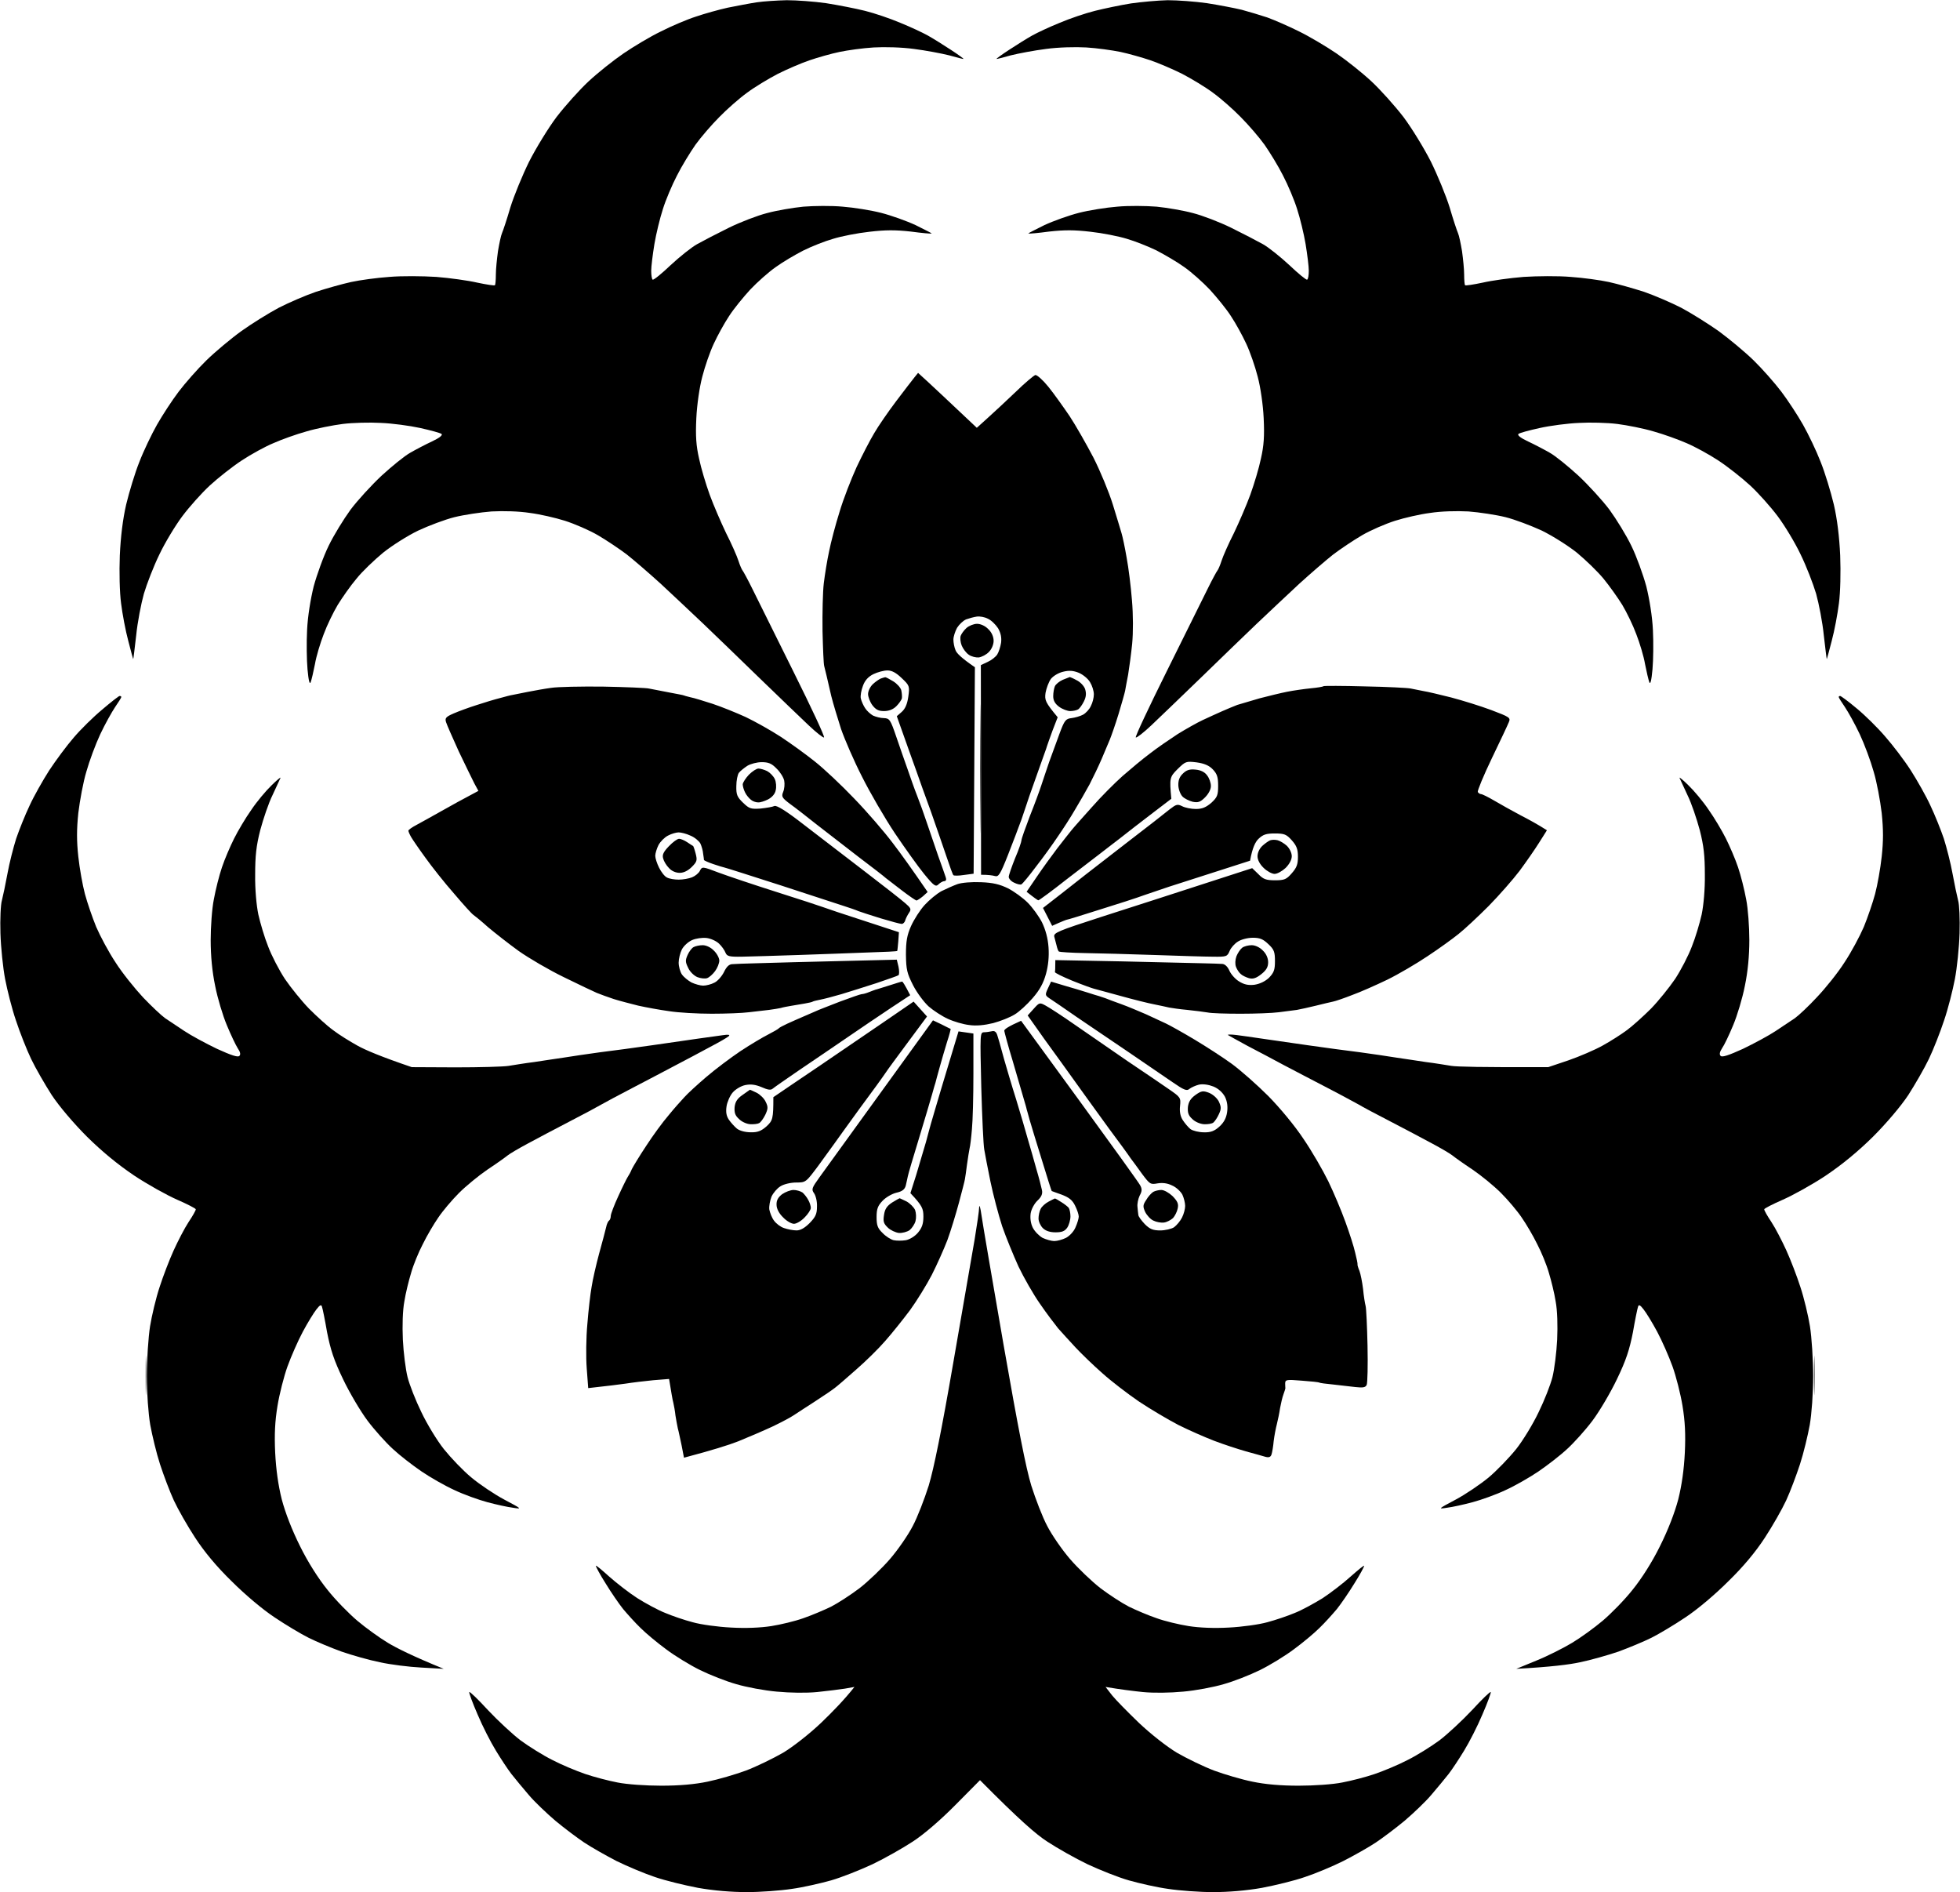 <svg version="1.2" xmlns="http://www.w3.org/2000/svg" viewBox="0 0 921 889" width="921" height="889"><style>.a{opacity:1}.b{opacity:.5}.c{opacity:.7}</style><path class="a" d="m369.7 0.1c4.6 0 12.9 0.6 18.5 1.4 5.7 0.9 13.9 2.5 18.3 3.6 4.4 1.1 11.8 3.6 16.5 5.6 4.7 1.9 10.5 4.6 13 6 2.5 1.4 7.3 4.4 10.8 6.7 3.4 2.2 6.1 4.2 6 4.3-0.2 0.1-3.2-0.7-6.8-1.7-3.6-0.9-11-2.3-16.5-3-5.8-0.8-13.8-1-19-0.7-5 0.3-12.2 1.3-16 2.1-3.9 0.8-10.2 2.6-14 3.9-3.9 1.3-10.6 4.2-15 6.4-4.4 2.3-10.9 6.2-14.5 8.9-3.6 2.6-9.4 7.7-13 11.4-3.6 3.6-8.6 9.4-11.2 13-2.5 3.6-6.5 10.1-8.7 14.5-2.3 4.4-5.3 11.5-6.6 15.7-1.4 4.3-3.2 11.7-4 16.5-0.8 4.9-1.5 10.5-1.5 12.5 0 2.1 0.3 4 0.7 4.2 0.5 0.2 4.2-2.8 8.4-6.8 4.2-3.9 9.8-8.4 12.5-9.9 2.7-1.5 9.4-5 14.9-7.7 5.5-2.7 13.6-5.8 18-6.9 4.4-1.2 12-2.5 17-3 4.9-0.4 13.3-0.5 18.5 0 5.2 0.4 13.3 1.7 18 2.9 4.7 1.2 12 3.8 16.3 5.8 4.2 2.1 7.6 3.8 7.5 3.9-0.2 0.2-4.6-0.2-9.8-0.9-7.3-0.8-11.8-0.8-19.5 0.1-5.5 0.6-13.2 2.1-17 3.3-3.9 1.1-10.2 3.6-14 5.5-3.9 2-9.7 5.4-13 7.8-3.3 2.3-8.7 7.1-12 10.6-3.3 3.6-7.8 9.1-9.9 12.4-2.2 3.3-5.4 9.1-7.2 13-1.8 3.8-4.2 10.8-5.4 15.5-1.3 4.9-2.5 13.1-2.8 19.5-0.4 8.4-0.1 12.9 1.3 19 0.9 4.4 3.2 12 5 17 1.8 4.9 5.3 13 7.7 18 2.5 4.9 5.1 10.8 5.8 13 0.7 2.2 1.6 4.2 1.9 4.5 0.3 0.3 2.5 4.3 4.8 9 2.3 4.7 11 22.1 19.2 38.7 8.3 16.7 14.8 30.5 14.3 30.8-0.4 0.2-3.6-2.3-7.2-5.7-3.6-3.4-14-13.4-23.1-22.2-9.1-8.9-21.1-20.4-26.5-25.6-5.5-5.2-14.4-13.6-19.9-18.7-5.5-5-12.7-11.2-16-13.8-3.3-2.5-9.4-6.6-13.5-9-4.1-2.4-11.1-5.4-15.5-6.8-4.4-1.4-11.8-3.1-16.5-3.7-5.2-0.8-12.2-1-18-0.7-5.2 0.4-13.1 1.6-17.5 2.7-4.4 1.1-12.1 4-17 6.3-5 2.4-12.4 7.1-16.5 10.4-4.1 3.4-9.8 8.8-12.5 12.2-2.8 3.3-6.7 8.9-8.8 12.3-2.1 3.5-5.1 9.7-6.6 13.8-1.6 4.1-3.5 10.4-4.1 14-0.7 3.6-1.6 7.4-2 8.5-0.5 1.3-1-0.6-1.5-6-0.4-4.4-0.5-12.7-0.2-18.5 0.3-6.4 1.6-14.4 3.1-20.5 1.5-5.5 4.6-14.1 7-19 2.4-5 7.1-12.6 10.3-17 3.3-4.4 9.9-11.6 14.6-16 4.8-4.4 10.8-9.3 13.5-10.8 2.6-1.5 7.2-3.9 10.2-5.3 3.4-1.6 5.1-2.9 4.5-3.5-0.6-0.5-5.1-1.7-10-2.8-5-1.1-13.3-2.2-18.5-2.4-5.2-0.3-13.3-0.1-18 0.5-4.7 0.6-12.3 2.1-17 3.5-4.7 1.3-11.7 3.8-15.5 5.5-3.9 1.6-10.6 5.3-15 8.2-4.4 2.9-11.1 8.2-14.9 11.7-3.8 3.5-9.6 10-12.9 14.4-3.3 4.4-8.2 12.5-10.8 18-2.7 5.5-5.9 13.8-7.3 18.5-1.3 4.7-3 13.4-3.6 19.5-0.7 6-1.3 11.1-1.4 11.2 0 0.1-1.1-3.7-2.3-8.5-1.3-4.8-2.8-12.8-3.4-17.7-0.7-5.2-0.9-14.7-0.6-22.5 0.4-8.8 1.4-17.1 3-24 1.4-5.8 4.1-14.8 6.2-20 2-5.2 5.8-13.1 8.3-17.5 2.5-4.4 7-11.3 10.1-15.4 3.1-4.1 9-10.8 13.1-14.8 4.1-4 11.5-10.2 16.5-13.8 4.9-3.5 12.8-8.4 17.5-10.9 4.7-2.4 12.5-5.8 17.5-7.5 4.9-1.6 12.4-3.7 16.5-4.6 4.1-0.9 12.2-2 18-2.4 5.8-0.5 15.7-0.4 22 0 6.3 0.5 15 1.7 19.3 2.7 4.3 0.9 8 1.5 8.3 1.2 0.2-0.3 0.4-2.5 0.4-5 0-2.5 0.5-7.4 1-11 0.6-3.6 1.4-7.4 1.9-8.5 0.5-1.1 2.3-6.5 3.9-12 1.7-5.5 5.7-15.2 8.8-21.5 3.2-6.3 9-15.8 12.9-21 4-5.2 10.8-12.8 15.1-16.8 4.3-4 11.7-9.9 16.4-13.1 4.7-3.2 12.5-7.9 17.5-10.3 4.9-2.5 12.4-5.7 16.5-7 4.1-1.4 10.9-3.3 15-4.2 4.1-0.8 10.2-2 13.5-2.5 3.3-0.5 9.7-0.9 14.2-1zm179 0c4.6 0 12.9 0.6 18.5 1.4 5.7 0.9 13 2.3 16.3 3.1 3.3 0.9 8.7 2.5 12 3.6 3.3 1.2 10 4.1 15 6.6 4.9 2.4 12.8 7.1 17.5 10.3 4.7 3.2 12.1 9.1 16.4 13.1 4.3 4 11.1 11.6 15.1 16.8 3.9 5.2 9.7 14.7 12.9 21 3.1 6.3 7.1 16 8.8 21.5 1.6 5.5 3.4 10.9 3.9 12 0.5 1.1 1.3 4.9 1.9 8.5 0.5 3.6 1 8.5 1 11 0 2.5 0.2 4.7 0.4 5 0.3 0.3 4-0.3 8.3-1.2 4.3-1 13-2.2 19.3-2.7 6.3-0.4 16.2-0.5 22 0 5.8 0.4 13.9 1.5 18 2.4 4.1 0.9 11.5 3 16.5 4.6 4.9 1.7 12.8 5.1 17.5 7.5 4.7 2.5 12.5 7.4 17.5 10.9 4.9 3.6 12.4 9.8 16.5 13.8 4.1 4 10 10.7 13.1 14.8 3.1 4.1 7.6 11 10.1 15.4 2.5 4.4 6.3 12.3 8.3 17.5 2.1 5.2 4.8 14.2 6.2 20 1.6 6.9 2.6 15.2 3 24 0.3 7.8 0.1 17.3-0.6 22.5-0.6 4.9-2.1 12.9-3.4 17.7-1.2 4.8-2.3 8.6-2.3 8.5-0.1-0.1-0.7-5.2-1.4-11.2-0.6-6.1-2.3-14.8-3.6-19.5-1.4-4.7-4.6-13-7.3-18.5-2.6-5.5-7.5-13.6-10.8-18-3.3-4.4-9.1-10.9-12.9-14.4-3.8-3.5-10.5-8.8-14.9-11.7-4.4-2.9-11.2-6.6-15-8.2-3.9-1.7-10.8-4.2-15.5-5.5-4.7-1.4-12.3-2.9-17-3.5-4.7-0.6-12.8-0.8-18-0.5-5.2 0.2-13.6 1.3-18.5 2.4-5 1.1-9.5 2.3-10 2.8-0.6 0.6 1.1 1.9 4.5 3.5 3 1.4 7.6 3.8 10.2 5.3 2.7 1.5 8.7 6.4 13.5 10.8 4.7 4.4 11.3 11.6 14.6 16 3.2 4.4 7.9 12 10.3 17 2.4 4.9 5.5 13.5 7 19 1.5 6.1 2.8 14.1 3.1 20.5 0.3 5.8 0.2 14.1-0.2 18.5-0.5 5.4-1 7.3-1.5 6-0.4-1.1-1.3-4.9-2-8.5-0.6-3.6-2.5-9.9-4.1-14-1.5-4.1-4.5-10.3-6.6-13.8-2.1-3.4-6.1-9-8.8-12.3-2.8-3.4-8.4-8.8-12.5-12.2-4.1-3.3-11.6-8-16.5-10.4-5-2.3-12.6-5.2-17-6.3-4.4-1.1-12.3-2.3-17.5-2.7-5.8-0.3-12.8-0.1-18 0.7-4.7 0.6-12.1 2.3-16.5 3.7-4.4 1.4-11.4 4.4-15.5 6.8-4.1 2.4-10.2 6.5-13.5 9-3.3 2.6-10.5 8.8-16 13.8-5.5 5.1-14.4 13.5-19.9 18.7-5.4 5.2-17.4 16.7-26.5 25.6-9.1 8.8-19.5 18.8-23.1 22.2-3.6 3.4-6.8 5.9-7.3 5.7-0.4-0.3 6.1-14.1 14.4-30.8 8.2-16.6 16.9-34 19.2-38.7 2.3-4.7 4.5-8.7 4.8-9 0.3-0.3 1.2-2.3 1.9-4.5 0.7-2.2 3.3-8.1 5.8-13 2.4-5 5.9-13.1 7.7-18 1.8-5 4.1-12.6 5-17 1.4-6.1 1.7-10.6 1.3-19-0.3-6.4-1.5-14.6-2.8-19.5-1.2-4.7-3.6-11.7-5.4-15.5-1.8-3.9-5-9.7-7.2-13-2.1-3.3-6.6-8.8-9.9-12.4-3.3-3.5-8.7-8.3-12-10.6-3.3-2.4-9.2-5.8-13-7.8-3.9-1.9-10.2-4.4-14-5.5-3.9-1.2-11.5-2.7-17-3.3-7.7-0.9-12.2-0.9-19.5-0.1-5.2 0.7-9.6 1.1-9.8 0.9-0.1-0.1 3.3-1.8 7.5-3.9 4.3-2 11.6-4.6 16.3-5.8 4.7-1.2 12.8-2.5 18-2.9 5.2-0.5 13.5-0.4 18.5 0 4.9 0.5 12.6 1.8 17 3 4.4 1.1 12.5 4.2 18 6.9 5.5 2.7 12.2 6.2 14.9 7.7 2.7 1.5 8.3 6 12.5 9.9 4.2 4 7.9 7 8.3 6.8 0.5-0.2 0.8-2.1 0.8-4.2 0-2-0.7-7.6-1.5-12.5-0.8-4.8-2.6-12.2-4-16.5-1.3-4.2-4.3-11.3-6.6-15.7-2.2-4.4-6.2-10.9-8.7-14.5-2.6-3.6-7.6-9.4-11.2-13-3.6-3.7-9.4-8.8-13-11.4-3.6-2.7-10.1-6.6-14.5-8.9-4.4-2.2-11.2-5.1-15-6.4-3.9-1.3-10.2-3.1-14-3.9-3.9-0.8-11.1-1.8-16-2.1-5.2-0.3-13.2-0.1-19 0.7-5.5 0.7-12.9 2.1-16.5 3-3.6 1-6.6 1.8-6.8 1.7-0.1-0.1 2.6-2.1 6-4.3 3.5-2.3 8.3-5.3 10.8-6.7 2.5-1.4 8.3-4.1 13-6 4.7-2 12.1-4.5 16.5-5.6 4.4-1.1 12-2.7 17-3.5 4.9-0.7 12.7-1.4 17.2-1.5zm-492.5 326.9c0.5 0 0.8 0.2 0.8 0.5 0 0.3-1.3 2.4-2.9 4.7-1.6 2.4-4.8 8.1-7 12.8-2.2 4.7-5.1 12.5-6.5 17.5-1.5 4.9-3.1 13.7-3.8 19.5-0.8 7.8-0.8 13.1 0 20.5 0.6 5.5 2 13.4 3.1 17.5 1.1 4.1 3.5 11.1 5.3 15.5 1.9 4.4 5.9 11.9 9.1 16.7 3.1 4.9 9 12.2 12.9 16.4 4 4.2 8.7 8.6 10.4 9.8 1.7 1.1 5.8 3.9 9 6 3.3 2.2 10.2 5.9 15.4 8.4 6.6 3 9.8 4.1 10.5 3.3q1-1-0.8-3.6c-0.9-1.4-3.2-6.2-5.1-10.8-1.9-4.5-4.4-12.8-5.5-18.5-1.4-6.7-2.1-14.1-2.1-21.5 0-6.1 0.6-14.8 1.5-19.2 0.8-4.4 2.5-11.2 3.8-15 1.3-3.9 3.9-9.9 5.7-13.5 1.8-3.6 5.4-9.7 8.1-13.5 2.6-3.9 6.9-9 9.5-11.5 2.5-2.5 4.5-4.1 4.2-3.5-0.2 0.5-1.9 4.1-3.7 8-1.9 3.8-4.4 11.3-5.8 16.5-1.9 7.4-2.4 12.1-2.4 21-0.1 6.8 0.6 14.4 1.5 18.7 0.9 4 2.9 10.8 4.6 15 1.6 4.3 5.2 11.2 7.9 15.3 2.8 4.1 7.9 10.4 11.3 13.9 3.5 3.5 8.5 8.1 11.3 10.1 2.7 2.1 7.9 5.3 11.5 7.3 3.6 2 10.8 5.1 25.5 10.1l20.5 0.1c11.3 0 22.5-0.3 25-0.7 2.5-0.4 7.9-1.3 12-1.8 4.1-0.6 10.4-1.6 14-2.1 3.6-0.6 11.2-1.7 17-2.5 5.8-0.7 16.8-2.2 24.5-3.3 7.7-1.1 17.4-2.5 21.5-3.1 4.1-0.6 9.3-1.3 11.5-1.6q4-0.6 3 0.4c-0.6 0.6-4.6 2.9-9 5.2-4.4 2.4-11.6 6.2-16 8.5-4.4 2.3-13.4 7.1-20 10.5-6.6 3.4-13.4 7.1-15 8-1.7 1-8.4 4.6-15 8-6.6 3.4-15.4 8.1-19.5 10.3-4.1 2.2-8.4 4.7-9.5 5.6-1.1 0.9-5.3 3.9-9.4 6.6-4.1 2.8-10.1 7.7-13.4 11-3.3 3.3-7.7 8.5-9.7 11.5-2.1 3-5.4 8.6-7.3 12.5-2 3.8-4.5 9.9-5.5 13.5-1.1 3.6-2.6 9.6-3.2 13.5-0.8 4.2-1 11.3-0.7 18 0.3 6 1.3 13.9 2.2 17.5 0.9 3.6 3.8 11 6.5 16.5 2.6 5.5 7.4 13.4 10.6 17.4 3.3 4.1 9 10.1 12.9 13.3 3.8 3.2 10.8 7.9 15.5 10.4 8.3 4.4 8.4 4.5 4 3.8-2.5-0.3-7.9-1.5-12-2.6-4.1-1.1-11.1-3.6-15.5-5.7-4.4-2-11.4-6-15.5-8.8-4.1-2.8-10.2-7.5-13.4-10.5-3.2-2.9-8.6-8.9-11.9-13.3-3.3-4.4-8.5-13.2-11.5-19.5-4.3-8.9-5.9-13.9-7.5-22-1-5.8-2.1-11.2-2.4-12-0.3-1.2-1-0.9-2.6 1.2-1.2 1.5-4.1 6.2-6.4 10.5-2.3 4.3-5.5 11.6-7.2 16.3-1.7 4.7-3.8 13-4.7 18.5-1.2 7.3-1.5 13.3-1.1 22q0.6 12 3.1 22c1.7 6.4 4.8 14.4 8.6 22 3.7 7.5 8.6 15.2 12.9 20.5 3.7 4.7 10.1 11.2 14 14.5 3.9 3.3 10.4 8 14.4 10.4 4 2.4 11.5 6.2 26.2 12.2l-10.5-0.6c-5.8-0.3-14.6-1.4-19.5-2.5-5-1-13.1-3.3-18-5-5-1.8-11.9-4.7-15.5-6.5-3.6-1.8-10.8-6.1-16-9.6-5.6-3.7-13.9-10.7-20.1-16.9-7.1-6.9-12.9-13.9-17.2-20.5-3.6-5.5-8.1-13.4-10-17.5-1.9-4.1-4.8-11.8-6.5-17-1.7-5.2-3.7-13.6-4.6-18.5-0.9-5.3-1.6-14.7-1.6-23 0-7.7 0.7-18.2 1.5-23.3 0.8-5 2.8-13.4 4.5-18.5 1.6-5 4.6-12.8 6.6-17.2 2-4.4 5.1-10.4 7-13.3 1.9-2.8 3.4-5.5 3.4-6 0-0.4-3.9-2.4-8.7-4.5-4.8-2.1-14-7.2-20.3-11.4-7.7-5.2-15-11.2-22.1-18.2-6.2-6.2-13.1-14.3-16.6-19.6-3.2-5-7.6-12.6-9.7-17-2.1-4.4-5.3-12.5-7.1-18-1.9-5.5-4.1-14.3-5.1-19.5-1-5.2-2-14.9-2.2-21.5-0.2-6.6 0.1-13.6 0.7-15.5 0.5-1.9 1.7-7.6 2.6-12.5 0.9-5 2.8-12.4 4.1-16.5 1.4-4.1 4.2-11.1 6.3-15.5 2-4.4 6.2-11.8 9.2-16.5 3.1-4.7 8.2-11.6 11.5-15.4 3.2-3.8 9.3-9.8 13.4-13.2 4.1-3.5 7.8-6.4 8.2-6.4zm808.5 0c0.5 0.1 3.9 2.6 7.7 5.8 3.8 3.1 9.9 9.1 13.4 13.2 3.6 4.1 9.1 11.3 12.1 16 3 4.7 7.2 12.1 9.2 16.5 2.1 4.4 4.9 11.4 6.3 15.5 1.3 4.1 3.2 11.5 4.1 16.5 0.9 4.9 2.1 10.6 2.6 12.5 0.6 1.9 0.9 8.9 0.7 15.5-0.2 6.6-1.2 16.3-2.2 21.5-1 5.2-3.2 14-5.1 19.5-1.8 5.5-5 13.6-7.1 18-2.1 4.4-6.5 12-9.7 17-3.5 5.3-10.4 13.4-16.6 19.6-7.1 7-14.4 13-22.1 18.2-6.3 4.2-15.5 9.3-20.3 11.4-4.8 2.1-8.7 4.1-8.7 4.5 0 0.5 1.5 3.2 3.4 6 1.9 2.9 5 8.9 7 13.3 2 4.4 5 12.2 6.6 17.2 1.7 5.1 3.7 13.5 4.5 18.5 0.8 5.1 1.5 15.6 1.5 23.3 0 8.3-0.7 17.7-1.6 23-0.9 4.9-2.9 13.3-4.6 18.5-1.7 5.2-4.6 12.9-6.5 17-1.9 4.1-6.4 12-10 17.5-4.3 6.6-10.1 13.6-17.2 20.5-6.2 6.2-14.5 13.2-20.1 16.9-5.2 3.5-12.4 7.8-16 9.6-3.6 1.8-10.6 4.7-15.5 6.5-5 1.7-13.1 4-18 5-5 1.1-13.7 2.2-30 3.1l9.5-3.9c5.2-2.1 12.7-5.9 16.7-8.3 4-2.4 10.5-7.1 14.4-10.4 3.9-3.3 10.3-9.8 14-14.5 4.3-5.3 9.2-13 12.9-20.5 3.8-7.6 6.9-15.6 8.6-22q2.5-10 3.1-22c0.4-8.7 0.1-14.7-1.1-22-0.9-5.5-3-13.8-4.7-18.5-1.7-4.7-4.9-12-7.2-16.3-2.3-4.3-5.2-9-6.4-10.5-1.6-2.1-2.3-2.4-2.6-1.2-0.3 0.8-1.4 6.2-2.4 12-1.6 8.1-3.2 13.1-7.5 22-3 6.3-8.2 15.1-11.5 19.5-3.3 4.4-8.7 10.4-11.9 13.3-3.2 3-9.3 7.7-13.4 10.5-4.1 2.8-11.1 6.8-15.5 8.8-4.4 2.1-11.4 4.6-15.5 5.7-4.1 1.1-9.5 2.3-12 2.6-4.4 0.7-4.3 0.6 4-3.8 4.7-2.5 11.6-7.2 15.5-10.4 3.8-3.2 9.6-9.2 12.9-13.3 3.2-4 8-11.9 10.6-17.4 2.7-5.5 5.6-12.9 6.5-16.5 0.9-3.6 1.9-11.5 2.2-17.5 0.3-6.7 0.1-13.8-0.7-18-0.6-3.9-2.1-9.9-3.2-13.5-1-3.6-3.5-9.7-5.5-13.5-1.9-3.9-5.2-9.5-7.3-12.5-2-3-6.4-8.2-9.7-11.5-3.3-3.3-9.3-8.2-13.4-11-4.1-2.7-8.3-5.7-9.4-6.6-1.1-0.9-5.4-3.4-9.5-5.6-4.1-2.2-12.9-6.9-19.5-10.3-6.6-3.4-13.4-7-15-8-1.7-0.9-8.4-4.6-15-8-6.6-3.4-15.7-8.2-20.3-10.6-4.5-2.4-12.1-6.5-17-9-4.8-2.6-8.9-4.9-9.2-5.1-0.3-0.3 1.5-0.3 4 0 2.5 0.3 7.9 1.1 12 1.7 4.1 0.6 13.8 2 21.5 3.1 7.7 1.1 18.7 2.6 24.5 3.3 5.8 0.8 13.4 1.9 17 2.5 3.6 0.5 9.9 1.5 14 2.1 4.1 0.5 9.5 1.4 12 1.8 2.5 0.4 13.7 0.7 45.5 0.6l9.5-3.2c5.2-1.8 12.4-4.9 16-6.9 3.6-2 8.7-5.2 11.5-7.3 2.7-2 7.8-6.6 11.3-10.1 3.4-3.5 8.5-9.8 11.3-13.9 2.7-4.1 6.3-11 7.9-15.3 1.7-4.2 3.7-11 4.6-15 0.9-4.3 1.6-11.9 1.5-18.7 0-8.9-0.5-13.6-2.4-21-1.4-5.2-3.9-12.7-5.8-16.5-1.8-3.9-3.5-7.5-3.7-8-0.3-0.6 1.7 1 4.2 3.5 2.6 2.5 6.9 7.6 9.5 11.5 2.7 3.8 6.3 9.9 8.1 13.5 1.8 3.6 4.4 9.6 5.7 13.5 1.3 3.8 3 10.6 3.8 15 0.9 4.4 1.5 13.1 1.5 19.2 0 7.4-0.7 14.8-2.1 21.5-1.1 5.7-3.6 14-5.5 18.5-1.9 4.6-4.2 9.4-5.2 10.8q-1.7 2.6-0.7 3.6c0.7 0.8 3.9-0.3 10.5-3.3 5.2-2.5 12.1-6.2 15.4-8.4 3.2-2.1 7.3-4.9 9-6 1.7-1.2 6.4-5.6 10.3-9.8 4-4.2 9.9-11.5 13-16.4 3.2-4.8 7.2-12.3 9.1-16.7 1.8-4.4 4.2-11.4 5.3-15.5 1.1-4.1 2.5-12 3.1-17.5 0.8-7.4 0.8-12.7 0-20.5-0.7-5.8-2.3-14.6-3.8-19.5-1.4-5-4.3-12.8-6.5-17.5-2.2-4.7-5.4-10.4-7-12.8-1.6-2.3-2.9-4.4-2.9-4.7 0-0.3 0.3-0.5 0.7-0.5zm-403.5 244c0.5 3.6 5.2 31 10.4 61 6.8 38.9 10.5 57.8 13 66 2 6.3 5.3 14.9 7.5 19 2.1 4.1 6.9 11.1 10.7 15.5 3.8 4.4 10.2 10.5 14.3 13.7 4.1 3.1 10.1 7 13.4 8.7 3.3 1.6 9.1 4.1 13 5.4 3.8 1.4 10.6 3 15 3.7 5 0.8 12.1 1.1 19 0.7 6-0.3 14.1-1.4 18-2.5 3.8-1 9.7-3 13-4.4 3.3-1.3 9.1-4.5 13-6.9 3.8-2.5 9.8-7.1 13.2-10.2 3.5-3.1 6.3-5.4 6.3-5 0 0.5-2 4.2-4.6 8.3-2.5 4.1-6.2 9.5-8.2 12-2.1 2.5-5.7 6.5-8.2 8.9-2.5 2.5-7.9 7-12 10-4.1 3.1-11.3 7.5-16 9.8-4.7 2.3-12.3 5.3-17 6.6-4.7 1.4-13.2 3-19 3.5-6.3 0.6-13.9 0.7-19 0.2-4.7-0.5-10.5-1.2-17.5-2.4l3.1 4c1.7 2.1 7.4 7.9 12.6 12.9 5.5 5.2 13 11.1 17.8 14 4.7 2.7 12.5 6.5 17.5 8.4 4.9 1.8 13 4.2 18 5.2q9 1.9 21.7 1.9c7.3 0 16.1-0.6 20.5-1.5 4.3-0.8 11.2-2.6 15.3-4 4.1-1.4 11.1-4.3 15.5-6.6 4.4-2.2 11.1-6.4 14.9-9.2 3.8-2.9 10.7-9.3 15.3-14.2 4.6-5 8.5-8.8 8.8-8.5 0.2 0.3-1.5 5-3.9 10.5-2.3 5.5-6.2 13.1-8.6 17-2.3 3.8-5.6 8.8-7.3 11-1.7 2.2-5.4 6.6-8.2 9.9-2.7 3.2-8.4 8.6-12.5 12.1-4.1 3.4-10.2 8-13.5 10.2-3.3 2.2-10.2 6.1-15.3 8.7-5 2.5-13.1 5.9-18 7.5-4.8 1.7-13.9 3.9-20.2 5.1-7.3 1.3-15.7 2-23 2-6.3 0-15.8-0.7-21-1.5-5.2-0.7-13.6-2.6-18.5-4-5-1.4-13.7-4.9-19.5-7.6-5.8-2.8-14.3-7.6-19-10.7-5.1-3.3-13.1-10.2-31.5-28.8l-11.5 11.6c-6.9 7-14.9 13.9-20 17.2-4.7 3.1-13.2 7.9-19 10.7-5.8 2.7-14.6 6.2-19.5 7.6-5 1.4-13.3 3.3-18.5 4-5.2 0.8-14.7 1.5-21 1.5-7.3 0-15.7-0.7-23-2-6.3-1.2-15.4-3.4-20.3-5.1-4.8-1.6-12.9-5-18-7.5-5-2.6-11.9-6.5-15.2-8.7-3.3-2.2-9.4-6.8-13.5-10.2-4.1-3.5-9.8-8.9-12.5-12.1-2.8-3.3-6.5-7.7-8.2-9.9-1.7-2.2-5-7.2-7.3-11-2.4-3.9-6.3-11.5-8.6-17-2.4-5.5-4.1-10.2-3.9-10.5 0.3-0.3 4.2 3.5 8.8 8.5 4.6 4.9 11.5 11.3 15.3 14.2 3.8 2.8 10.5 7 14.9 9.2 4.4 2.3 11.4 5.2 15.5 6.6 4.1 1.4 11 3.2 15.2 4 4.5 0.9 13.3 1.5 20.5 1.5q12.8 0 21.8-1.9c4.9-1 13.1-3.4 18-5.2 5-1.9 12.8-5.7 17.5-8.4 4.8-2.9 12.3-8.8 17.8-14 5.2-5 10.9-10.8 15.7-16.9l-4.5 0.8c-2.5 0.4-8.3 1.1-13 1.6-5.1 0.5-12.7 0.4-19-0.2-5.8-0.5-14.3-2.1-19-3.5-4.7-1.3-12.3-4.3-17-6.6-4.7-2.3-11.9-6.7-16-9.8-4.1-3-9.5-7.5-12-10-2.5-2.4-6.1-6.4-8.2-8.9-2-2.5-5.7-7.9-8.2-12-2.6-4.1-4.6-7.8-4.6-8.3 0-0.4 2.8 1.9 6.2 5 3.5 3.1 9.4 7.7 13.3 10.2 3.8 2.4 9.7 5.6 13 6.9 3.3 1.4 9.1 3.4 13 4.4 3.8 1.1 11.9 2.2 18 2.5 6.9 0.4 14 0.1 19-0.7 4.4-0.7 11.1-2.3 15-3.7 3.8-1.3 9.7-3.8 13-5.4 3.3-1.7 9.3-5.6 13.4-8.7 4.1-3.2 10.5-9.3 14.3-13.7 3.8-4.4 8.6-11.4 10.7-15.5 2.2-4.1 5.5-12.7 7.5-19 2.4-8 6-25.6 11.5-57.5 4.4-25.3 8.9-51.5 10.1-58.3 1.1-6.7 2.1-13.4 2.1-15 0.1-1.5 0.6 0.2 1.1 3.8z"/><path class="b" d="m68.7 638.5c0.2 3.8 0.2 10.6 0 15-0.1 4.4-0.3 1.2-0.3-7 0-8.3 0.2-11.9 0.3-8zm784 0c0.2 3.8 0.2 10.6 0 15-0.1 4.4-0.3 1.2-0.3-7 0-8.3 0.2-11.9 0.3-8z"/><path fill-rule="evenodd" class="a" d="m431.4 175.2l4.6 4.2c2.5 2.3 8.7 8.1 23 21.6l5.2-4.7c2.9-2.6 8.8-8.1 13.1-12.2 4.3-4.2 8.5-7.7 9.2-7.9 0.8-0.1 3.6 2.4 6.1 5.5 2.6 3.2 7 9.4 10 13.8 2.9 4.4 7.9 13.2 11.2 19.5 3.2 6.3 7.3 16.2 9.1 22 1.8 5.8 3.6 11.8 4.1 13.5 0.5 1.6 1.6 6.8 2.4 11.5 0.9 4.7 2 13.7 2.5 20 0.6 6.9 0.6 15.1 0.1 20.5-0.5 4.9-1.4 11.5-1.9 14.5-0.6 3-1.2 6.4-1.4 7.5-0.2 1.1-1.6 6-3.1 11-1.5 4.9-3.4 10.3-4.1 12-0.7 1.6-2.4 5.7-3.8 9-1.4 3.3-4 8.7-5.7 12-1.8 3.3-4.9 8.7-6.9 12-1.9 3.3-5.5 8.9-8 12.5-2.4 3.6-7 10-10.3 14.2-3.2 4.3-6.3 8-6.8 8.3-0.6 0.3-2.1-0.1-3.5-0.8-1.4-0.6-2.5-1.9-2.5-2.7 0-0.8 1.4-4.8 3-8.8 1.7-3.9 3-7.8 3-8.5 0-0.6 1.8-5.7 3.9-11.2 2.2-5.5 4.6-12 5.4-14.5 0.8-2.5 2.5-7.4 3.7-11 1.3-3.6 3.5-9.6 4.9-13.4 2.3-6.2 2.9-6.9 5.6-7.2 1.6-0.2 4.1-0.9 5.4-1.6 1.3-0.7 3-2.5 3.7-4.1 0.8-1.5 1.4-3.9 1.4-5.5 0-1.5-0.8-4.1-1.8-5.7-1-1.7-3.4-3.6-5.3-4.4-2.5-1-4.5-1.2-7.3-0.5-2.2 0.5-4.7 2-5.8 3.4-1 1.4-2.1 4.3-2.5 6.5-0.5 3.5-0.1 4.5 5.7 11.5l-2.4 6.2c-1.3 3.5-2.4 6.7-2.6 7.3-0.1 0.5-0.7 2.1-1.2 3.5-0.5 1.4-1.9 5.4-3.2 9-1.3 3.6-3 8.5-3.9 11-0.8 2.5-2.5 7.4-3.7 11-1.3 3.6-4.2 11.2-6.4 16.8-3.6 9.1-4.4 10.3-6.1 9.8-1.1-0.3-3-0.6-6.5-0.6l-0.1-98.5 3.2-1.5c1.8-0.8 3.8-2.4 4.5-3.5 0.7-1.1 1.5-3.6 1.8-5.5 0.3-2.4-0.1-4.5-1.4-6.8-1.1-1.7-3.2-3.8-4.8-4.5-1.5-0.8-3.8-1.2-5.2-1-1.4 0.2-3.6 0.8-5 1.3-1.4 0.6-3.3 2.4-4.3 4-0.9 1.7-1.7 4.1-1.7 5.5 0 1.4 0.4 3.6 1 5 0.5 1.4 2.8 3.7 9.1 8l-0.6 97-4.5 0.6c-2.5 0.4-4.7 0.4-5 0.1-0.3-0.2-1.7-4.1-3.2-8.6-1.5-4.4-4.8-14-7.3-21.1-2.6-7.2-5.8-15.9-7-19.5-1.3-3.6-3.9-10.8-9.1-25.5l2.3-2c1.6-1.4 2.6-3.6 3.1-7.1 0.7-5 0.6-5.3-3.1-8.8-2.6-2.5-4.6-3.6-6.7-3.6-1.7 0-4.6 0.8-6.5 1.7-2.5 1.2-4.1 3-5 5.5-0.8 2.1-1.3 4.8-1 6 0.3 1.3 1.2 3.3 2 4.5 0.8 1.3 2.5 2.8 3.7 3.5 1.3 0.6 3.6 1.2 5.1 1.2 2.7 0.1 3.1 0.7 5.8 8.6 1.6 4.7 4 11.6 5.4 15.5 1.3 3.8 3.3 9.5 4.5 12.5 1.2 3 3.2 8.6 4.5 12.5 1.3 3.8 3.7 10.8 5.3 15.5 1.7 4.7 3.3 9.3 3.6 10.2 0.4 1.1 0.1 1.8-0.7 1.8-0.6 0-1.9 0.7-2.7 1.5-1.3 1.3-2.1 0.8-6.7-4.8-2.8-3.4-9-12.1-13.8-19.2-4.8-7.2-11.7-19.1-15.4-26.5-3.8-7.4-8.2-17.6-9.9-22.5-1.6-5-3.7-11.9-4.6-15.5-0.8-3.6-1.8-7.9-2.2-9.5-0.4-1.7-0.9-3.7-1.1-4.5-0.3-0.8-0.6-8.3-0.8-16.5-0.1-8.3 0.1-18.4 0.6-22.5 0.5-4.1 1.6-10.9 2.5-15 0.8-4.1 3-12.5 4.9-18.5 1.8-6.1 5.5-15.5 8-21 2.6-5.5 6.3-12.7 8.3-16 1.9-3.3 6.6-10.1 10.3-15 3.8-5 7.6-10 8.6-11.2zm27.7 117.9c1.7 0 3.9 1 5.3 2.5 1.6 1.5 2.5 3.6 2.5 5.5 0 1.7-0.9 3.9-2.2 5.2-1.2 1.3-3.4 2.4-4.8 2.6-1.3 0.1-3.5-0.4-4.7-1.3-1.2-0.8-2.7-2.8-3.3-4.3-0.6-1.5-0.8-3.5-0.5-4.5 0.3-0.9 1.5-2.6 2.7-3.7 1.2-1.1 3.5-2 5-2zm-43.2 25.1c0.3-0.1 2 0.8 3.8 1.9 1.8 1.1 3.5 3 3.8 4.2 0.3 1.3 0.4 2.9 0.3 3.8-0.2 0.8-1.4 2.5-2.6 3.7-1.5 1.5-3.5 2.3-5.8 2.3-2.6 0-3.9-0.7-5.5-2.8-1.1-1.5-2-3.9-2-5.2 0-1.4 1-3.5 2.3-4.7 1.2-1.1 2.9-2.3 3.7-2.6 0.9-0.3 1.8-0.6 2-0.6zm86.8-0.1c0.1 0 1.6 0.6 3.2 1.5 1.7 0.8 3.5 2.7 4 4.2 0.6 2 0.5 3.6-0.6 5.8-0.8 1.6-2 3.3-2.7 3.7-0.6 0.4-2.3 0.8-3.7 0.8-1.3 0-3.7-0.9-5.2-2-1.9-1.4-2.8-2.9-2.8-5 0-1.7 0.4-3.8 0.8-4.7 0.4-0.9 2.1-2.3 3.7-3 1.7-0.7 3.2-1.3 3.3-1.3zm-219.3 4.5c10.5 0.2 20.2 0.6 21.5 0.9 1.4 0.3 5.6 1.1 9.3 1.8 3.7 0.7 6.9 1.3 7 1.4 0.1 0.1 1.6 0.5 3.2 0.9 1.7 0.3 6.4 1.8 10.5 3.1 4.2 1.4 11.1 4.2 15.5 6.2 4.4 2.1 11.9 6.3 16.5 9.3 4.7 3.1 11.9 8.3 16 11.6 4.2 3.3 12.5 11.1 18.5 17.4 6.1 6.3 14.2 15.7 18.1 20.9 4 5.2 9.2 12.5 16.4 23l-2.2 2c-1.2 1-2.6 1.9-3 2-0.4 0-3.6-2.2-7-4.8-3.4-2.6-6.7-5.2-7.4-5.7-0.6-0.6-6.4-5.1-12.9-10-6.5-5-15.4-11.9-19.9-15.4-4.4-3.5-9.9-7.8-12.3-9.5-3.7-2.8-4.1-3.4-3.2-5.6 0.6-1.4 0.8-3.8 0.5-5.3-0.3-1.5-1.9-4.1-3.6-5.7-2.3-2.4-3.8-3-7-3-2.2 0-5.2 0.8-6.7 1.7-1.5 1-3.3 2.4-4 3.3-0.6 0.8-1.2 3.6-1.2 6.2-0.1 4.1 0.4 5.2 3.2 7.9 2.9 2.8 3.7 3 8.2 2.7 2.8-0.3 5.7-0.8 6.5-1.2 1.1-0.4 5.5 2.3 13.6 8.6 6.7 5.1 19.4 14.9 28.4 21.8 8.9 6.8 17.7 13.7 19.4 15.2 2.7 2.3 3 2.9 1.9 4.5-0.7 1-1.5 2.6-1.8 3.5-0.2 1-1 1.8-1.7 1.8-0.7 0-5.1-1.2-9.8-2.6-4.6-1.4-9.4-3-10.5-3.4-1.1-0.5-4-1.5-6.5-2.3-2.4-0.8-15.9-5.2-30-9.8-14-4.5-25.9-8.3-26.5-8.4-0.5-0.1-2.9-0.8-5.2-1.6-2.4-0.8-4.3-1.7-4.4-1.9 0-0.3-0.2-1.7-0.4-3-0.1-1.4-0.7-3.5-1.3-4.8-0.7-1.2-2.7-2.9-4.7-3.7-1.9-0.9-4.4-1.5-5.5-1.5-1.1 0-3.3 0.6-5 1.5-1.6 0.8-3.6 2.8-4.5 4.5-0.8 1.6-1.5 3.9-1.5 5 0 1.1 0.8 3.6 1.8 5.6 1 2 2.6 4.1 3.7 4.6 1.1 0.6 3.6 1 5.5 1 2 0 4.8-0.5 6.3-1.1 1.5-0.6 3.2-2 3.7-3.1 1-2 1.2-2 8.8 0.9 4.3 1.6 16.5 5.7 27.2 9.1 10.8 3.4 20.4 6.6 21.5 7 1.1 0.4 4.3 1.5 7 2.4 2.8 0.9 10.4 3.4 29 9.5l-0.3 4.3c-0.2 2.3-0.4 4.4-0.5 4.5-0.1 0.2-6 0.5-13.2 0.7-7.1 0.3-22 0.8-33 1.2-11 0.4-23.1 0.7-26.8 0.8-6 0.1-7-0.2-7.7-1.9-0.4-1.1-1.8-3.1-3.1-4.3-1.3-1.2-3.9-2.4-5.9-2.6-1.9-0.2-4.9 0.2-6.7 1-1.8 0.8-3.9 2.7-4.8 4.4-0.8 1.6-1.5 4.4-1.5 6.2 0 1.8 0.7 4.3 1.5 5.5 0.9 1.3 2.9 2.9 4.5 3.8 1.7 0.8 4.2 1.5 5.5 1.5 1.4 0 3.8-0.6 5.3-1.4 1.5-0.7 3.5-3 4.5-5 1.2-2.5 2.4-3.7 4-3.7 1.2-0.1 6.1-0.3 10.7-0.4 4.7-0.2 21.6-0.6 66.5-1.7l0.8 3.3c0.4 1.9 0.4 3.6 0 4-0.4 0.3-5 1.9-10.3 3.7-5.2 1.7-12.6 4-16.5 5.2-3.8 1.1-8.3 2.3-10 2.6-1.6 0.3-3.2 0.7-3.5 0.9-0.2 0.2-1.9 0.6-3.7 0.9-1.8 0.3-4.7 0.8-6.5 1.1-1.8 0.3-3.9 0.7-4.8 1-0.8 0.2-3.3 0.6-5.5 0.9-2.2 0.2-6.4 0.8-9.5 1.1-3 0.4-10.9 0.7-17.5 0.7-6.6 0-15.6-0.5-20-1.2-4.4-0.6-10.9-1.8-14.5-2.6-3.5-0.9-8.7-2.2-11.5-3.1-2.7-0.9-6.3-2.2-8-2.9-1.6-0.7-8.6-4-15.5-7.4-6.8-3.3-16.4-8.9-21.2-12.3-4.7-3.4-11.2-8.5-14.4-11.2-3.1-2.8-6.2-5.3-6.8-5.7-0.6-0.3-4.7-4.8-9.1-10-4.5-5.1-10.5-12.7-13.5-16.9-3-4.1-6-8.5-6.7-9.7-0.7-1.2-1.3-2.6-1.3-3 0-0.4 1.7-1.6 3.8-2.7 2-1.1 7.3-4 11.7-6.5 4.4-2.5 10.2-5.7 17.4-9.5l-1.9-3.5c-1-2-4.3-8.7-7.3-15-2.9-6.4-5.6-12.5-6-13.8-0.6-1.9-0.1-2.5 3.6-4.1 2.3-1 7.2-2.8 10.7-3.9 3.6-1.2 8.6-2.7 11-3.3 2.5-0.7 5.2-1.4 6-1.5 0.9-0.2 4-0.8 7-1.4 3.1-0.6 8-1.5 11-1.9 3.1-0.5 14.1-0.7 24.5-0.6zm358-0.1c10.5 0.2 20.2 0.7 21.5 1 1.4 0.3 4.1 0.8 6 1.2 2 0.3 7.8 1.7 13 3 5.3 1.4 13.7 4 18.8 5.9 8.7 3.3 9.2 3.6 8.3 5.7-0.5 1.3-4.1 8.9-8 17-3.9 8.1-6.8 15.2-6.6 15.8 0.3 0.5 1 1 1.5 1 0.6 0 3.4 1.4 6.3 3.1 2.9 1.7 8.4 4.8 12.2 6.8 3.9 2 8.3 4.4 12.5 7.1l-3.6 5.7c-2 3.2-6.1 9.1-9.2 13.3-3.1 4.1-9.7 11.6-14.6 16.6-5 5-11.3 10.9-14.1 13.1-2.7 2.2-9.2 6.9-14.5 10.4-5.2 3.5-13.7 8.5-19 11.1-5.2 2.5-12.6 5.8-16.5 7.2-3.8 1.5-7.9 2.9-9 3.1-1.1 0.2-4.7 1.1-8 1.9-3.3 0.8-7.3 1.7-9 2-1.6 0.2-5.4 0.7-8.5 1.1-3 0.4-11.1 0.7-18 0.7-6.8 0-13.8-0.2-15.5-0.6-1.6-0.3-5.9-0.8-9.5-1.2-3.5-0.3-7.4-0.9-8.5-1.1-1.1-0.3-4.2-0.9-7-1.5-2.7-0.5-9.9-2.3-16-4-6-1.6-11.6-3.2-12.5-3.4-0.8-0.2-5.3-1.8-10-3.7-4.6-1.9-8.3-3.7-8.2-4.1 0.1-0.3 0.2-1.8 0.2-5.6l31.3 0.6c17.2 0.4 34.4 0.8 38.2 0.9 3.9 0.1 7.9 0.2 9 0.3 1.2 0.1 2.5 1.3 3.3 3.2 0.7 1.6 2.7 3.9 4.5 5 2.4 1.5 4.3 1.9 7.2 1.6 2.6-0.4 5.1-1.6 6.9-3.3 2.3-2.4 2.8-3.7 2.8-7.8 0-4.3-0.4-5.5-3.1-8-2.5-2.4-4-3-7.3-3-2.4 0-5.5 0.8-7 1.8-1.5 0.9-3.3 2.9-3.9 4.4-1.1 2.6-1.4 2.8-7.7 2.7-3.7 0-16.1-0.4-27.7-0.8-11.5-0.4-26.2-0.8-32.6-0.9-6.4-0.1-11.9-0.5-12.2-0.7-0.4-0.3-0.8-1.5-1.1-2.8-0.3-1.2-0.8-3.1-1.1-4.2-0.4-1.8 1.7-2.7 21.8-9.2 12.2-3.9 33.3-10.7 71.2-23l2.9 2.8c2.3 2.4 3.6 2.9 7.8 2.9 4.4 0 5.4-0.4 7.9-3.3 2.3-2.6 2.9-4.2 2.9-7.7 0-3.6-0.6-5.2-2.9-7.8-2.5-2.8-3.5-3.2-8-3.2-4 0-5.5 0.5-7.6 2.5-1.5 1.4-2.9 4.2-4 10.3l-16.5 5.3c-9 2.9-18.7 6-21.5 6.9-2.7 0.9-7.9 2.7-11.5 3.9-3.5 1.3-13.1 4.4-21.2 6.9-8.1 2.6-15 4.7-15.3 4.7-0.2 0-1.9 0.6-7 2.9l-4.3-8.4 9-7c4.9-3.9 10-7.8 11.2-8.8 1.2-0.9 9.8-7.6 19.1-14.8 9.4-7.2 18.5-14.3 20.3-15.8 3-2.3 3.6-2.5 5.8-1.4 1.3 0.7 4.2 1.3 6.4 1.3 3.1 0 4.8-0.8 7.3-2.9 2.8-2.6 3.2-3.6 3.2-8 0-4.1-0.5-5.6-2.5-7.7-1.7-1.8-4-2.8-7.6-3.3-5-0.6-5.2-0.5-9 3.2-3.7 3.7-3.8 4.2-2.9 13.9l-9.3 7.1c-5.2 4-12 9.2-15.1 11.7-3.2 2.4-7.1 5.5-8.7 6.7-1.6 1.2-8.7 6.7-15.9 12.2-7.1 5.6-13.2 10.1-13.5 10-0.2 0-1.6-0.9-5.5-4l4.9-7.2c2.7-4 7-9.9 9.5-13.2 2.6-3.3 5.5-7.1 6.6-8.4 1.1-1.4 5.5-6.3 9.7-11 4.2-4.8 10.7-11.3 14.4-14.6 3.8-3.3 9.5-8.1 12.9-10.6 3.3-2.6 9.2-6.6 13-9.1 3.9-2.4 9.2-5.4 11.8-6.6 2.6-1.2 6.7-3.1 9-4.1 2.3-1 5.6-2.4 7.2-3 1.7-0.5 6.4-1.9 10.5-3.1 4.2-1.1 10-2.5 13-3.1 3.1-0.6 8-1.3 11-1.6 3.1-0.3 5.7-0.7 6-1 0.2-0.2 9-0.2 19.5 0.1zm-285 38.6c0.8 0 2.7 0.5 4.1 1.2 1.3 0.7 3 2.4 3.6 3.8 0.6 1.3 0.8 3.7 0.4 5.2-0.3 1.7-1.7 3.3-3.6 4.3-1.6 0.8-3.7 1.5-4.7 1.4-1 0-2.5-0.5-3.3-1.2-0.9-0.7-2.2-2.2-2.8-3.5-0.6-1.2-1.1-2.9-1.1-3.8 0.1-0.9 1.4-2.9 2.9-4.5 1.6-1.6 3.6-2.9 4.5-2.9zm205.4 0.5c2.3 0.2 4.3 1.1 5.4 2.7 1 1.2 1.8 3.5 1.8 5 0 1.7-1.2 3.8-2.8 5.4-2.2 2.2-3.3 2.5-5.8 2-1.6-0.4-3.8-1.5-4.7-2.4-1-1-1.9-3.3-2-5.2-0.1-2.3 0.5-4.1 2.1-5.6 1.7-1.7 3.2-2.2 6-1.9zm-242.7 32.5c0.7 0 2.5 0.7 3.8 1.6 1.4 1 2.7 1.7 2.8 1.8 0.1 0 0.7 1.6 1.2 3.6 0.8 3.1 0.6 3.8-1.8 6.2-1.7 1.7-3.7 2.8-5.7 2.8-1.8 0-3.8-0.8-5.1-2.3-1.2-1.2-2.4-3.2-2.7-4.5-0.5-1.7 0.2-3.1 2.7-5.7 1.9-2 4-3.5 4.8-3.5zm281.3 0.7c1.1 0.3 3.1 1.5 4.3 2.6 1.3 1.3 2.3 3.3 2.3 4.9 0 1.7-1.2 3.8-2.9 5.5-1.6 1.5-3.9 2.8-5.2 2.8-1.2 0-3.6-1.3-5.1-2.8-1.8-1.7-2.9-3.8-2.9-5.5 0-1.6 0.9-3.6 2.3-4.9 1.2-1.1 2.9-2.3 3.7-2.6 0.9-0.3 2.4-0.3 3.5 0zm-139.5 19.7c5.7 0.2 8.9 1 12.8 2.9 2.9 1.5 7 4.5 9.2 6.7 2.2 2.2 5.2 6.3 6.7 9.2 1.7 3.5 2.8 7.5 3.1 11.8 0.3 4.3-0.1 8.5-1.2 12.5-1.2 4.3-2.9 7.5-6.3 11.4-2.6 3-6.4 6.5-8.5 7.7-2.1 1.3-6.6 3.1-10 4-4.1 1-8 1.4-11.3 0.9-2.7-0.3-7.2-1.6-10-2.9-2.7-1.2-6.8-3.9-9-5.8-2.2-2-5.5-6.4-7.3-9.9-2.9-5.7-3.3-7.4-3.4-14.4 0-6.4 0.5-9.2 2.4-13.5 1.4-3.1 4.2-7.5 6.4-9.9 2.2-2.4 5.7-5.3 7.9-6.5 2.2-1.1 5.6-2.6 7.5-3.3 2-0.7 6.8-1.1 11-0.9zm-130.7 29.6c1.6 0 3.8 1 5.2 2.5 1.4 1.3 2.6 3.5 2.6 4.7 0 1.3-0.9 3.5-2 5-1.1 1.5-2.8 3-3.8 3.3-1 0.3-3 0.1-4.5-0.5-1.5-0.6-3.5-2.5-4.3-4.3-1.4-2.8-1.4-3.6-0.3-6.1 0.7-1.6 2-3.3 2.8-3.7 0.9-0.5 2.8-0.9 4.3-0.9zm258 0c1.6 0 3.8 1 5.2 2.5 1.6 1.5 2.5 3.6 2.5 5.5 0 2.2-0.8 3.7-3.2 5.6-2.4 1.9-3.9 2.4-5.8 1.9-1.3-0.4-3.1-1.2-3.8-1.9-0.8-0.6-1.8-2.1-2.3-3.4-0.5-1.3-0.4-3.3 0.2-5 0.6-1.5 1.8-3.3 2.7-4 0.9-0.7 2.9-1.2 4.5-1.2zm-164.3 17.1c0.2-0.1 1.2 1.3 3.8 6.4l-9.1 6c-5.1 3.4-14.3 9.6-20.7 14-6.3 4.3-16.4 11.2-22.5 15.3-6 4.1-11.6 8-12.3 8.6-0.9 0.8-2.3 0.6-5.2-0.7-2.9-1.2-5-1.5-7.6-1-2.1 0.4-4.7 2-6 3.5-1.3 1.5-2.6 4.5-2.9 6.5-0.4 2.7-0.1 4.5 1.1 6.3 0.9 1.3 2.6 3.2 3.8 4.2 1.3 1 3.9 1.7 6.4 1.7 3.3 0.1 5-0.6 7.5-2.8 2.9-2.7 3.2-3.5 3.2-13.7l10-6.8c5.5-3.7 17.5-11.8 26.5-18 9.1-6.2 19.4-13.2 29.4-20.1l6.3 7-8.9 12c-4.9 6.6-9.7 13.1-10.6 14.5-0.9 1.4-6.4 9-12.2 16.8-5.7 7.9-11.1 15.3-11.9 16.5-0.9 1.2-4.2 5.8-7.4 10.2-5.9 7.9-5.9 8-10.5 8-2.6 0-5.9 0.8-7.4 1.8-1.5 0.9-3.4 3.1-4.2 4.9-0.7 1.8-1.2 4.5-1 6 0.3 1.5 1.2 3.9 2.2 5.2 1 1.4 3.1 3 4.7 3.5 1.7 0.6 4.3 1.1 5.9 1.1 1.9 0 3.9-1.2 6.2-3.5 2.8-2.9 3.4-4.3 3.4-7.8 0.1-2.3-0.6-5.1-1.4-6.2-1.3-1.8-1-2.5 2.6-7.5 2.2-3.1 15.1-20.9 53.3-73.7l4 1.9c2.2 1.1 4.1 2.1 4.3 2.1 0.1 0.1-0.6 2.9-1.7 6.2-1 3.3-2.6 8.7-3.5 12-0.9 3.3-1.8 6.4-1.9 7-0.2 0.5-0.9 3-1.6 5.5-0.7 2.4-3.4 11.7-6.1 20.5-2.7 8.8-5.1 16.9-5.3 18-0.2 1.1-0.7 3.1-1 4.5-0.5 1.8-1.7 2.7-4.4 3.3-2.1 0.5-5 2.2-6.5 3.8-2.2 2.3-2.8 3.8-2.8 7.6 0 3.9 0.5 5.3 2.8 7.5 1.5 1.6 3.9 3.1 5.2 3.4 1.4 0.3 4 0.3 5.8 0 1.9-0.4 4.3-1.9 5.7-3.6 1.9-2.3 2.5-4.2 2.5-7.5 0-3.7-0.5-5.1-6.1-11l2.7-8.5c1.4-4.7 3.5-11.7 4.6-15.5 1-3.9 2.1-7.7 2.3-8.5 0.3-0.9 1.1-3.8 1.9-6.5 0.8-2.8 3.6-12.2 11.1-37l7 1v19c0 10.4-0.3 22.1-0.7 26-0.3 3.8-0.8 7.9-1.1 9-0.2 1.1-0.8 4.4-1.2 7.5-0.4 3-0.8 6.1-1 7-0.1 0.8-1.4 5.7-2.8 11-1.4 5.2-3.8 13.1-5.4 17.5-1.7 4.4-5 11.8-7.4 16.5-2.4 4.6-7 12.1-10.2 16.5-3.3 4.4-8.5 10.9-11.6 14.4-3 3.5-9.2 9.6-13.7 13.5-4.4 3.9-8.9 7.8-10 8.6-1 0.8-5.2 3.7-9.4 6.4-4.1 2.6-8.6 5.6-10 6.5-1.3 0.9-5.8 3.3-10 5.3-4.1 1.9-11.3 5-16 6.9-4.6 1.8-12.3 4.2-25.5 7.7l-1.1-5.7c-0.7-3.1-1.4-6.8-1.8-8.1-0.3-1.4-0.8-4.1-1.1-6-0.2-2-0.7-4.7-1-6-0.4-1.4-0.9-4.5-2-11.2l-7.5 0.6c-4.1 0.4-9.9 1.1-13 1.6-3 0.4-8.2 1.1-17.5 2.1l-0.7-9.3c-0.4-5.1-0.3-14.5 0.3-20.8 0.5-6.4 1.4-14.2 2-17.5 0.5-3.3 2.1-10.3 3.5-15.5 1.5-5.3 2.9-10.8 3.3-12.4 0.3-1.6 1-3 1.4-3.2 0.4-0.3 0.8-1.2 0.8-2.2 0-0.9 1.6-5.1 3.5-9.2 1.9-4.2 3.9-8.2 4.4-9 0.6-0.9 1.5-2.5 2-3.8 0.6-1.2 3.6-6.2 6.8-11 3.1-4.8 7.8-11.2 10.4-14.2 2.5-3.1 5.9-6.9 7.5-8.6 1.5-1.7 6.2-6 10.3-9.5 4.2-3.6 11.4-9 16-12.1 4.7-3.1 10.6-6.6 13-7.8 2.5-1.3 4.8-2.6 5-2.9 0.3-0.4 2.1-1.3 4-2.2 2-0.9 5.1-2.3 7-3.1 2-0.9 4.7-2 6-2.6 1.4-0.7 6.7-2.7 11.8-4.7 5.1-1.9 9.7-3.5 10.2-3.5 0.6 0 2.1-0.4 3.3-0.9 1.2-0.5 2.7-1 3.2-1.2 0.6-0.1 3.5-1.1 6.5-2 3.1-1 5.7-1.8 6-1.8zm70 0l6.3 1.9c3.4 1 8.3 2.4 10.7 3.2 2.5 0.8 5 1.6 5.5 1.7 0.6 0.2 1.9 0.6 3 1 1.1 0.5 4.5 1.7 7.5 2.8 3.1 1.1 8.2 3.3 11.5 4.7 3.3 1.5 7.6 3.5 9.5 4.4 1.9 0.9 8 4.3 13.5 7.6 5.5 3.3 13.4 8.4 17.5 11.4 4.2 3.1 11.8 9.8 17.1 15.1 5.5 5.6 12.4 13.9 16.5 20.1 3.9 5.7 9.1 14.7 11.7 20 2.5 5.2 6.1 13.7 8 19 1.9 5.2 4 11.7 4.6 14.5 0.7 2.7 1.2 5.2 1.1 5.5-0.1 0.2 0.3 1.6 0.9 3 0.5 1.3 1.3 5.2 1.7 8.5 0.3 3.3 0.9 6.9 1.2 8 0.3 1.1 0.7 9.5 0.9 18.7 0.2 9.2 0 17.5-0.4 18.4-0.6 1.2-1.7 1.4-5.3 1-2.4-0.3-7.2-0.8-10.5-1.2-3.3-0.3-6.2-0.7-6.5-0.9-0.2-0.2-3.9-0.6-8.2-0.9-7.3-0.6-7.8-0.5-7.8 1.4 0 1.1 0.1 2.1 0.1 2.2 0 0.2-0.4 1.4-0.9 2.8-0.5 1.3-1.2 4.3-1.6 6.5-0.3 2.2-1 5.5-1.5 7.5-0.5 1.9-1.2 5.5-1.5 8-0.2 2.4-0.7 5.3-1 6.2-0.4 1.3-1.2 1.6-2.8 1.2-1.2-0.4-5.4-1.5-9.3-2.6-3.8-1.1-10.6-3.3-15-5-4.4-1.7-11.9-5-16.7-7.4-4.8-2.5-13.1-7.4-18.5-11-5.4-3.7-13.1-9.6-17.2-13.3-4.1-3.6-9.8-9.1-12.6-12.1-2.9-3.1-6.5-7.1-8.2-9-1.6-2-5.5-7.1-8.5-11.5-3.1-4.4-7.6-12.3-10.1-17.5-2.4-5.3-5.9-13.8-7.7-19-1.7-5.3-4.2-14.7-5.5-21-1.3-6.4-2.6-13.1-2.9-15-0.4-2-1-15.1-1.4-29.3-0.6-25.3-0.6-25.7 1.3-25.8 1.1 0 2.8-0.3 3.8-0.5q1.7-0.4 2.4 1.8c0.4 1.3 0.8 2.7 1 3.3 0.1 0.5 1.1 4.1 2.2 8 1.1 3.8 3.6 12.4 5.7 19 2 6.6 4.5 15 5.5 18.7 1.1 3.7 2.9 10 4 14 1.2 4 2.3 8.4 2.6 9.8 0.4 1.8-0.2 3.2-2.1 5-1.4 1.3-2.9 4-3.2 6-0.3 2.2 0 4.7 1 6.7 0.9 1.8 3 3.9 4.6 4.8 1.7 0.8 4.2 1.5 5.5 1.5 1.4 0 3.9-0.7 5.5-1.5 1.7-0.9 3.7-3 4.5-5 0.9-2 1.5-4.2 1.5-5 0-0.9-0.7-3.1-1.7-5.1-1.3-2.7-2.9-3.9-6.3-5.2-2.4-0.9-4.6-1.6-4.7-1.7-0.1 0-2.2-6.6-4.6-14.5-2.5-8-5.1-16.6-5.8-19-0.7-2.5-1.3-4.8-1.4-5 0-0.3-0.7-2.6-1.4-5-0.7-2.5-3-10.4-5.1-17.5-2.2-7.2-3.9-13.6-4-14.3 0-0.7 1.8-2 7.9-4.7l27.3 37.4c15 20.6 27.9 38.5 28.6 39.8 1 1.8 1 2.8-0.2 5-0.7 1.5-1.2 3.9-1 5.3 0.1 1.3 0.3 3 0.4 3.7 0 0.7 1.4 2.6 3 4.3 2.4 2.4 3.9 3 7.3 3 2.3 0 5.3-0.7 6.5-1.5 1.2-0.9 2.9-2.9 3.7-4.5 0.9-1.7 1.5-4.2 1.5-5.5 0-1.4-0.6-3.8-1.3-5.3-0.8-1.5-2.9-3.5-4.8-4.3-2.2-1.1-4.5-1.4-6.9-1-3.3 0.6-3.6 0.4-7.2-4.4-2-2.8-4.5-6.2-5.5-7.5-0.9-1.4-5.5-7.7-10.2-14-4.6-6.4-9.6-13.2-11-15.2-1.4-2-6.6-9.2-11.5-16-5-6.8-10.5-14.5-15.6-21.8l2.8-3.1c2.7-3 2.8-3.1 5.7-1.5 1.7 0.9 8 5 14 9.2 6.1 4.2 17.1 11.8 24.5 16.9 7.5 5 16.1 10.9 19.3 13.1 5.5 3.8 5.7 4 5.3 7.9-0.3 2.6 0.1 4.9 1.3 6.7 0.9 1.4 2.5 3.3 3.6 4.2 1.1 0.8 4 1.5 6.3 1.5 3.2 0.1 5-0.6 7.3-2.7 2.1-1.9 3.2-4 3.6-6.7q0.6-4-1-7.3c-1.1-2-3-3.8-5.4-4.8-2.3-0.9-4.9-1.3-6.8-0.9-1.6 0.4-3.6 1.3-4.5 2-1.2 1.1-2.5 0.6-8-3.2-3.5-2.4-12.8-8.7-20.5-14-7.7-5.2-18.7-12.7-24.5-16.6-5.7-4-11.5-7.9-12.7-8.7-2.1-1.4-2.2-1.7-0.8-4.7zm-141.5 50.8c0.1 0 1.4 0.6 3.1 1.4 1.6 0.8 3.6 2.7 4.3 4.3 1.2 2.4 1.1 3.3-0.2 6.1-0.9 1.8-2.2 3.6-2.9 3.9-0.7 0.4-2.6 0.6-4.2 0.5-1.7-0.1-4.1-1.2-5.3-2.5-1.8-1.6-2.2-3-2-5.6 0.3-2.5 1.3-4 3.8-5.7 1.8-1.3 3.4-2.4 3.4-2.4zm215.6 1.4c1.8 0.7 3.8 2.4 4.7 4.1 1.2 2.6 1.2 3.5 0.1 5.9-0.7 1.6-1.9 3.4-2.6 4-0.7 0.6-2.7 0.9-4.5 0.8-1.8-0.1-4.3-1.2-5.5-2.5-1.8-1.6-2.2-3-2-5.6 0.3-2.4 1.3-4 3.5-5.6 2.8-2 3.6-2.1 6.3-1.1zm-195.1 45.7c1.4 0 3.3 0.6 4.2 1.2 0.8 0.7 2.1 2.3 2.7 3.5 0.7 1.2 1.2 2.9 1.2 3.7 0 0.9-1.3 2.9-2.9 4.5-1.6 1.7-3.9 3-5 3-1.2 0-3.5-1.3-5.1-3-1.9-1.8-3.1-4.1-3.1-5.9-0.1-2.1 0.7-3.5 2.6-5 1.6-1.1 4-2 5.4-2zm172.8 0c1.3 0 3.6 1.3 5.3 2.9 2.3 2.4 2.9 3.6 2.4 5.8-0.3 1.5-1.3 3.5-2.2 4.5-1 0.9-2.8 1.9-4.2 2.1-1.4 0.2-3.6-0.2-5-0.9-1.4-0.6-3.1-2.5-3.9-4.1-1.1-2.5-1.1-3.2 0.5-5.6 0.9-1.6 2.4-3.2 3.3-3.8 0.9-0.5 2.6-0.9 3.8-0.9zm-123 3.9c0.2 0 1.6 0.7 3.3 1.5 1.6 0.9 3.4 2.7 4 4 0.5 1.4 0.6 3.7 0.2 5.2-0.4 1.5-1.7 3.4-2.8 4.3-1.2 0.8-3.4 1.4-5 1.3-1.6-0.2-4-1.3-5.2-2.5-2-1.9-2.3-2.9-1.8-6 0.4-2.8 1.4-4.2 3.8-5.8 1.8-1.1 3.4-2 3.5-2zm73 0.1c0.2 0 1.5 0.7 3 1.7 1.5 0.9 3.1 2.2 3.5 2.7 0.4 0.6 0.8 2.4 0.8 4 0 1.7-0.7 4.1-1.5 5.3-1.2 1.7-2.5 2.2-5.5 2.2q-4 0-6-2c-1.1-1.1-2-3.1-2-4.5 0-1.3 0.4-3.4 1-4.5 0.5-1.1 2.2-2.6 3.7-3.4 1.5-0.8 2.9-1.5 3-1.5z"/><path class="c" d="m460.7 336.5c0.2 13.2 0.2 35.2 0 49-0.1 13.7-0.2 2.9-0.2-24 0-27 0.1-38.2 0.2-25z"/></svg>